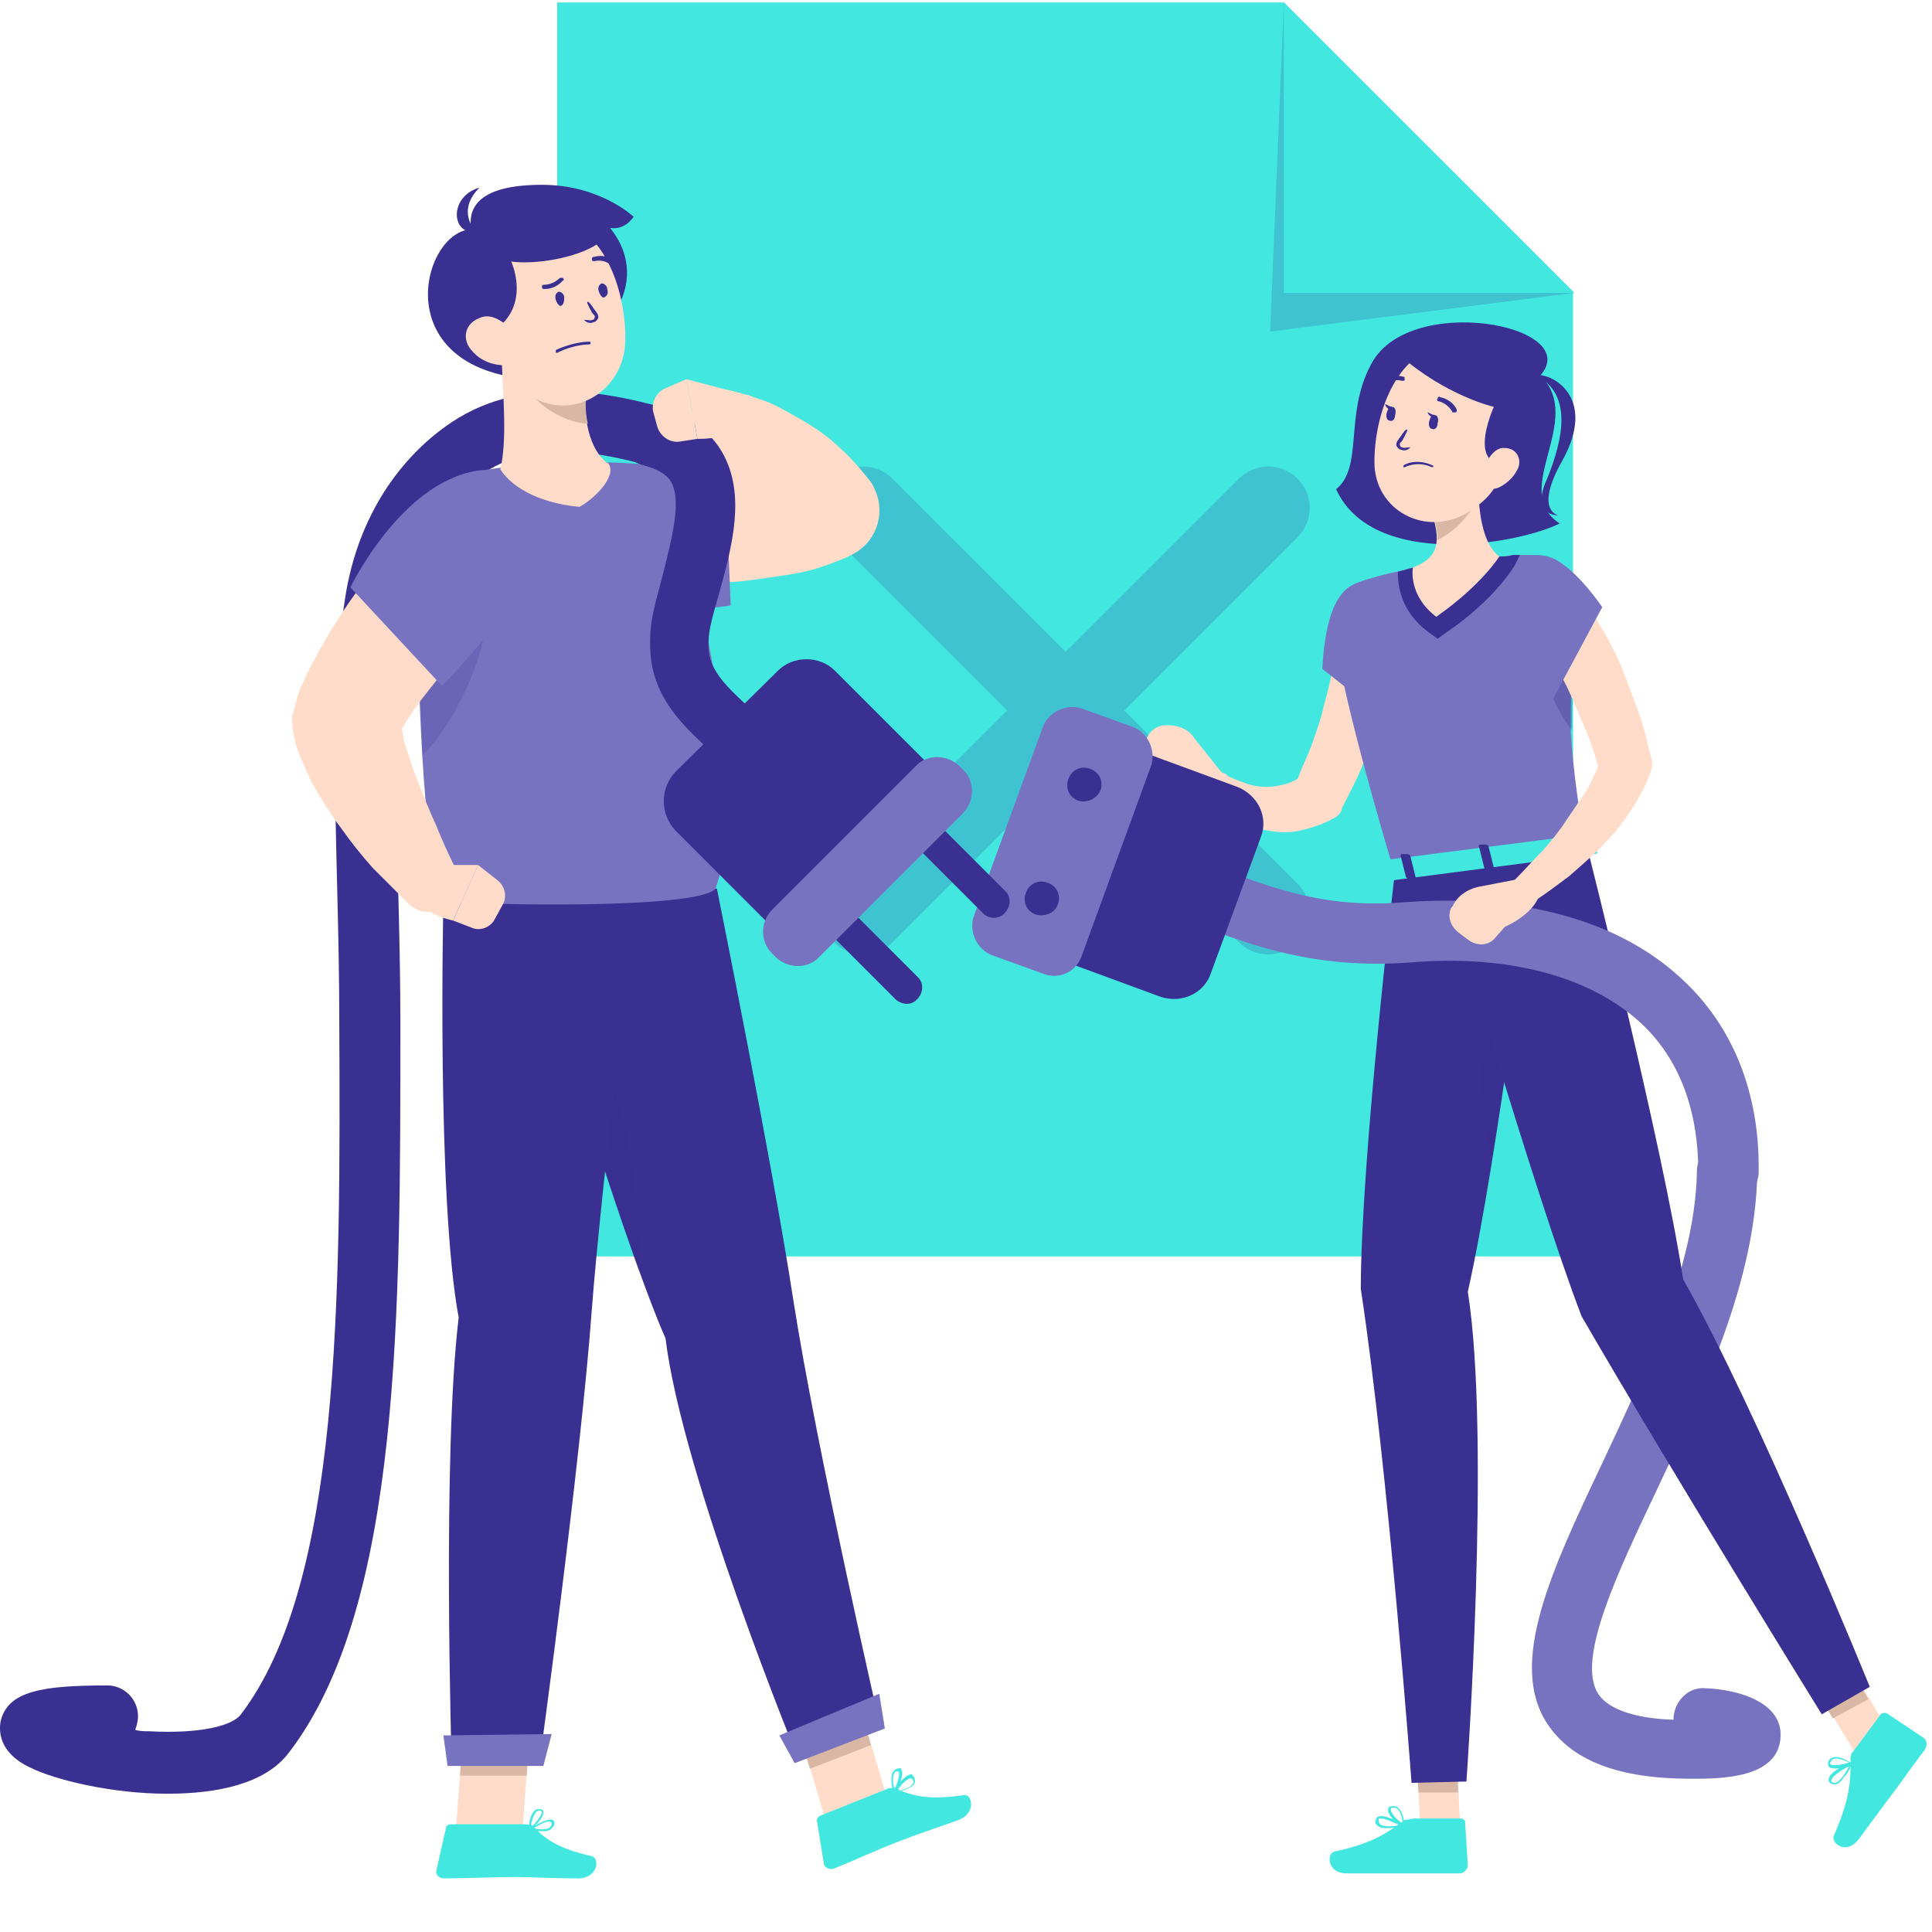 <?xml version="1.0" encoding="UTF-8"?> <svg xmlns="http://www.w3.org/2000/svg" width="155" height="155" viewBox="0 0 155 155" fill="none"><path d="M103 0.2L126.2 23.4V100.8H44.7V0.2H103Z" fill="#42E8E0"></path><path opacity="0.2" d="M126.3 23.5L101.9 26.6L103 0.2L126.3 23.5Z" fill="#393091"></path><path d="M126.3 23.5H103V0.2L126.3 23.5Z" fill="#42E8E0"></path><path opacity="0.2" d="M80.8 57L66.9 43.1C65.6 41.8 65.6 39.7 66.9 38.4C68.2 37.1 70.3 37.1 71.6 38.4L85.5 52.3L99.4 38.4C100.7 37.1 102.8 37.1 104.1 38.4C105.4 39.7 105.4 41.8 104.1 43.1L90.2 57L104.1 70.9C105.4 72.2 105.4 74.3 104.1 75.6C102.8 76.9 100.7 76.9 99.4 75.6L85.5 61.7L71.6 75.6C70.3 76.9 68.2 76.9 66.9 75.6C65.6 74.3 65.6 72.2 66.9 70.9L80.8 57Z" fill="#393091"></path><path d="M123.592 30.111C127.224 33.743 121.06 39.357 125.133 41.998C121.831 43.649 110.164 45.74 107.192 39.247C109.394 37.486 107.853 33.303 109.944 29.341C112.806 23.398 127.114 26.039 123.592 30.111Z" fill="#393091"></path><path d="M123.261 30.111C124.361 29.891 128.214 31.762 125.352 36.935C123.041 41.008 125.022 41.338 125.022 41.338C125.022 41.338 122.71 41.448 124.141 38.366C125.462 35.064 126.122 31.652 123.261 30.111Z" fill="#393091"></path><path d="M96.517 62.36C96.847 61.809 97.507 61.589 97.948 61.919L98.168 62.03C98.278 62.03 98.388 62.14 98.498 62.25C98.608 62.36 98.828 62.36 98.938 62.47C99.268 62.58 99.489 62.69 99.819 62.8C100.369 63.02 101.029 63.13 101.58 63.13C102.13 63.13 102.68 63.02 103.121 62.91C103.451 62.8 103.781 62.69 104.111 62.47C104.441 61.589 104.882 60.709 105.212 59.828C105.542 58.838 105.982 57.737 106.202 56.636C106.533 55.536 106.753 54.435 106.973 53.445C107.083 52.894 107.193 52.344 107.303 51.794L107.413 51.023C107.413 50.803 107.523 50.473 107.523 50.253V50.143C107.633 48.932 108.734 48.052 109.945 48.162C111.155 48.272 112.146 49.372 112.036 50.583C112.036 50.913 111.926 51.243 111.926 51.574C111.926 51.904 111.816 52.234 111.816 52.454C111.706 53.114 111.595 53.665 111.485 54.325C111.265 55.536 110.935 56.747 110.495 57.957C110.275 58.508 110.055 59.168 109.945 59.718C109.724 60.269 109.504 60.929 109.284 61.479C108.844 62.58 108.184 63.791 107.633 64.891V65.001C107.523 65.332 107.193 65.552 106.973 65.662C106.202 66.102 105.212 66.432 104.221 66.652C103.231 66.872 102.24 66.762 101.25 66.542C100.259 66.322 99.379 65.882 98.718 65.442C98.388 65.221 97.948 64.891 97.618 64.561C97.507 64.451 97.287 64.231 97.177 64.121C97.067 63.901 96.957 63.791 96.737 63.571C96.407 63.24 96.297 62.8 96.517 62.36Z" fill="#FFDCC9"></path><path d="M93.545 58.177H93.655C94.535 58.177 95.416 58.508 95.856 59.278L98.057 62.03V63.901C96.296 64.561 94.095 62.69 94.095 62.69L92.994 62.36C92.224 62.14 91.674 61.369 91.784 60.599L91.894 59.498C92.114 58.728 92.774 58.177 93.545 58.177Z" fill="#FFDCC9"></path><path d="M107.633 47.721C106.202 49.262 106.092 53.665 106.092 53.665L111.925 58.288C111.925 58.288 114.347 51.684 113.026 49.372C111.815 47.391 109.504 45.74 107.633 47.721Z" fill="#7873C0"></path><path d="M117.208 147.659L114.016 147.989L113.576 139.294L116.768 138.964L117.208 147.659Z" fill="#FFDCC9"></path><path d="M113.466 145.897H117.208C117.318 145.897 117.538 146.008 117.538 146.118L117.759 149.64C117.759 149.97 117.428 150.3 117.098 150.3C115.557 150.3 115.447 150.3 113.466 150.3C112.255 150.3 109.834 150.3 108.073 150.3C106.422 150.3 106.422 148.649 107.082 148.539C110.274 147.879 111.485 146.888 112.696 146.008C113.026 146.008 113.246 145.897 113.466 145.897Z" fill="#42E8E0"></path><path d="M113.576 139.294L113.796 143.806H116.988L116.768 138.964L113.576 139.294Z" fill="#D9B7A5"></path><path d="M111.925 69.844C111.925 69.844 109.174 93.067 109.174 103.413C111.375 117.831 113.246 143.036 113.246 143.036L117.649 142.926C117.649 142.926 119.63 115.41 117.759 103.633C120.18 92.957 123.152 68.523 123.152 68.523L111.925 69.844Z" fill="#393091"></path><path opacity="0.2" d="M120.4 76.338C120.95 76.558 121.501 76.888 121.941 77.108C121.28 81.731 120.51 87.454 119.629 92.737C118.199 88.445 119.079 78.759 120.4 76.338Z" fill="#393091"></path><path d="M151.988 139.624L149.347 141.495L144.834 134.011L147.476 132.14L151.988 139.624Z" fill="#FFDCC9"></path><path d="M148.686 140.504L150.888 137.533C150.998 137.423 151.108 137.423 151.328 137.423L154.3 139.404C154.63 139.624 154.63 140.064 154.41 140.394C153.419 141.715 153.419 141.715 152.318 143.256C151.548 144.246 150.117 146.228 149.127 147.548C148.136 148.869 146.815 147.879 147.145 147.218C148.466 144.246 148.466 142.706 148.466 141.275C148.466 140.945 148.466 140.724 148.686 140.504Z" fill="#42E8E0"></path><path d="M144.724 134.011L147.035 137.863L149.897 136.322L147.365 132.14L144.724 134.011Z" fill="#D9B7A5"></path><path d="M135.698 142.706C138.01 142.706 142.742 142.706 142.852 139.294C142.962 136.652 139.661 135.552 136.799 135.442C135.478 135.331 134.378 136.432 134.268 137.753C134.268 137.863 134.268 137.863 134.268 137.973C131.076 137.863 128.985 137.092 128.214 135.882C126.453 133.13 129.755 126.196 132.947 119.482C136.689 111.558 140.871 102.643 140.981 94.058C140.981 92.737 139.881 91.636 138.56 91.636C137.239 91.636 136.139 92.737 136.139 93.948C136.029 101.432 132.066 109.907 128.544 117.391C124.472 125.976 120.95 133.46 124.142 138.303C126.123 141.275 129.865 142.706 135.698 142.706Z" fill="#7873C0"></path><path d="M115.447 69.404C115.447 69.404 123.152 95.929 126.894 105.615C134.158 118.162 146.155 137.533 146.155 137.533L150.007 135.331C150.007 135.331 140.982 113.099 135.038 102.643C133.388 91.857 127.334 67.973 127.334 67.973L115.447 69.404Z" fill="#393091"></path><path d="M147.916 142.596C147.696 142.926 147.476 143.146 147.255 143.146C147.145 143.146 146.925 143.146 146.815 143.036C146.705 142.926 146.705 142.816 146.705 142.706C146.815 142.155 148.136 141.495 148.466 141.385H148.576V141.495C148.466 141.825 148.246 142.265 147.916 142.596ZM147.035 142.596C147.035 142.706 146.925 142.706 146.925 142.816C146.925 142.816 146.925 142.816 146.925 142.926C147.035 143.036 147.145 143.036 147.255 143.036C147.586 142.926 147.916 142.486 148.356 141.715C147.806 141.935 147.255 142.376 147.035 142.596Z" fill="#42E8E0"></path><path d="M148.576 141.605C148.136 141.825 146.925 142.045 146.705 141.715C146.705 141.605 146.595 141.495 146.705 141.275C147.145 140.504 148.466 141.385 148.576 141.495C148.576 141.385 148.576 141.495 148.576 141.605C148.576 141.495 148.576 141.495 148.576 141.605ZM146.925 141.275C146.815 141.275 146.815 141.275 146.925 141.275C146.815 141.385 146.815 141.495 146.815 141.495C146.925 141.715 147.806 141.605 148.356 141.385C148.026 141.275 147.145 140.835 146.925 141.275Z" fill="#42E8E0"></path><path d="M111.375 146.668C111.045 146.668 110.715 146.668 110.495 146.448C110.384 146.338 110.274 146.228 110.384 146.008C110.384 145.897 110.495 145.787 110.495 145.787C110.935 145.457 112.366 146.228 112.586 146.338C112.586 146.338 112.586 146.338 112.586 146.448C112.586 146.448 112.586 146.558 112.476 146.558C112.256 146.558 111.815 146.668 111.375 146.668ZM110.825 145.897C110.715 145.897 110.715 145.897 110.605 145.897C110.605 145.897 110.605 145.897 110.605 146.008C110.605 146.118 110.605 146.228 110.715 146.338C110.935 146.558 111.595 146.558 112.366 146.448C111.815 146.228 111.155 145.897 110.825 145.897Z" fill="#42E8E0"></path><path d="M112.586 146.558C112.035 146.338 111.265 145.567 111.375 145.127C111.375 145.017 111.485 144.907 111.705 144.907C112.586 144.797 112.696 146.448 112.696 146.448C112.696 146.448 112.696 146.448 112.586 146.558ZM111.815 145.017C111.705 145.017 111.595 145.017 111.595 145.127C111.485 145.347 112.035 146.008 112.586 146.338C112.475 145.898 112.365 145.017 111.815 145.017Z" fill="#42E8E0"></path><path d="M127.115 67.863C124.143 68.193 117.87 69.074 111.816 69.844C108.404 58.288 107.193 52.674 106.973 49.923C106.863 48.492 107.634 47.171 108.954 46.731C109.835 46.401 111.046 46.071 112.146 45.85C112.586 45.74 112.917 45.63 113.357 45.52C115.558 44.97 117.759 44.86 120.291 44.64C120.621 44.64 120.951 44.64 121.281 44.53C121.942 44.53 122.602 44.53 123.263 44.53C125.244 44.53 126.675 46.181 126.564 48.162C126.454 49.482 126.344 50.803 126.234 51.904C126.014 54.545 126.014 56.747 126.014 58.618C126.234 62.14 126.675 64.671 127.115 67.863Z" fill="#7873C0"></path><path opacity="0.3" d="M126.123 58.618C124.142 55.976 123.372 53.005 124.032 51.353L126.343 51.904C126.123 54.545 126.123 56.747 126.123 58.618Z" fill="#393091"></path><path d="M112.256 45.85C112.696 45.74 113.026 45.63 113.466 45.52C115.668 45.08 117.869 44.86 120.4 44.64C120.73 44.64 121.061 44.64 121.391 44.53C121.611 44.53 121.831 44.53 121.941 44.53L121.501 45.41C121.391 45.52 119.96 48.052 116.108 50.693L115.337 51.243L114.567 50.693C112.366 49.042 112.146 46.951 112.146 45.96C112.146 45.85 112.146 45.85 112.256 45.85Z" fill="#393091"></path><path d="M118.639 40.017C118.749 41.888 119.189 43.869 120.29 44.64C120.29 44.64 118.859 46.951 115.227 49.482C112.916 47.721 113.356 45.52 113.356 45.52C115.777 44.64 115.557 42.989 114.566 40.237L116.438 39.247C117.208 38.476 118.529 39.026 118.639 40.017Z" fill="#FFDCC9"></path><path d="M116.548 39.357C117.208 38.586 118.419 38.916 118.639 39.907C117.869 41.338 116.878 42.548 115.337 43.319C115.337 42.548 115.117 41.558 114.677 40.347L116.548 39.357Z" fill="#D9B7A5"></path><path d="M121.611 34.184C120.62 37.816 120.4 39.357 118.088 40.898C114.787 43.209 110.494 41.228 110.274 37.376C110.164 33.854 111.705 28.57 115.557 27.8C119.409 27.03 122.491 30.442 121.611 34.184Z" fill="#FFDCC9"></path><path d="M112.255 28.46C115.997 31.762 119.849 32.643 119.849 32.643C119.849 32.643 117.098 38.586 122.271 37.045C123.811 31.983 122.271 29.341 120.95 28.13C116.878 26.92 113.906 26.479 112.255 28.46Z" fill="#393091"></path><path d="M121.721 37.706C121.391 38.366 120.73 38.916 120.18 39.136C119.3 39.467 118.749 38.696 118.969 37.816C119.19 37.045 119.85 35.835 120.73 35.945C121.721 35.945 122.161 36.935 121.721 37.706Z" fill="#FFDCC9"></path><path d="M127.223 66.982L128.104 68.303C128.214 68.413 128.104 68.523 127.884 68.523L111.815 70.615C111.705 70.615 111.595 70.615 111.484 70.504L111.154 69.184C111.154 69.074 111.264 68.964 111.374 68.964L126.893 66.982C127.113 66.872 127.223 66.872 127.223 66.982Z" fill="#42E8E0"></path><path d="M125.463 68.964H125.903C126.013 68.964 126.013 68.853 126.013 68.853L125.573 67.093C125.573 67.093 125.463 66.982 125.353 66.982H124.913C124.803 66.982 124.803 67.093 124.803 67.093L125.243 68.853C125.243 68.964 125.353 68.964 125.463 68.964Z" fill="#393091"></path><path d="M113.026 70.504H113.466C113.576 70.504 113.576 70.394 113.576 70.394L113.136 68.633C113.136 68.633 113.026 68.523 112.916 68.523H112.475C112.365 68.523 112.365 68.633 112.365 68.633L112.805 70.394C112.916 70.504 113.026 70.504 113.026 70.504Z" fill="#393091"></path><path d="M119.3 69.734H119.74C119.85 69.734 119.85 69.624 119.85 69.624L119.41 67.863C119.41 67.863 119.3 67.753 119.19 67.753H118.75C118.64 67.753 118.64 67.863 118.64 67.863L119.08 69.624C119.08 69.734 119.19 69.734 119.3 69.734Z" fill="#393091"></path><path d="M114.897 34.404C114.677 34.404 114.567 34.074 114.677 33.743C114.787 33.413 114.897 33.193 115.117 33.303C115.337 33.303 115.447 33.633 115.337 33.964C115.337 34.294 115.117 34.514 114.897 34.404Z" fill="#393091"></path><path d="M111.485 33.743C111.265 33.743 111.155 33.413 111.265 33.083C111.375 32.753 111.485 32.533 111.705 32.643C111.925 32.643 112.035 32.973 111.925 33.303C111.925 33.633 111.705 33.853 111.485 33.743Z" fill="#393091"></path><path d="M111.815 32.753L111.155 32.423C111.045 32.423 111.375 33.083 111.815 32.753Z" fill="#393091"></path><path d="M115.007 37.376C115.007 37.486 114.897 37.486 114.897 37.486C113.687 36.935 112.696 37.486 112.696 37.486H112.586V37.376C112.586 37.265 113.687 36.715 115.007 37.376Z" fill="#393091"></path><path d="M116.547 33.083C116.437 33.083 116.437 32.973 116.547 33.083C116.107 32.313 115.447 32.203 115.447 32.203C115.337 32.203 115.227 32.093 115.337 31.982C115.337 31.872 115.447 31.762 115.557 31.872C115.557 31.872 116.437 31.982 116.877 32.863C116.877 32.973 116.877 33.083 116.767 33.083C116.657 33.083 116.547 33.083 116.547 33.083Z" fill="#393091"></path><path d="M110.935 30.772C110.825 30.662 110.825 30.552 110.935 30.442C111.706 29.891 112.476 30.221 112.586 30.221C112.696 30.221 112.696 30.331 112.696 30.442C112.696 30.552 112.586 30.552 112.476 30.552C112.476 30.552 111.816 30.331 111.155 30.772C111.045 30.882 111.045 30.882 110.935 30.772Z" fill="#393091"></path><path d="M115.227 33.413L114.566 33.083C114.456 33.083 114.786 33.633 115.227 33.413Z" fill="#393091"></path><path d="M138.67 96.369C139.991 96.369 141.092 95.269 141.092 94.058C141.202 87.674 139.001 82.281 134.928 78.539C129.865 73.806 122.051 71.715 112.806 72.376C106.312 72.926 102.24 71.275 97.397 69.514C96.626 69.184 95.856 68.964 94.975 68.633C93.765 68.193 92.334 68.853 91.894 70.064C91.453 71.275 92.114 72.706 93.325 73.146C94.095 73.476 94.865 73.696 95.636 74.026C100.479 75.897 105.541 77.769 113.136 77.218C120.95 76.558 127.554 78.319 131.626 82.061C134.708 84.923 136.249 88.995 136.249 94.058C136.249 95.379 137.35 96.369 138.67 96.369Z" fill="#7873C0"></path><path d="M93.105 79.97L83.529 76.448L89.693 59.608L99.268 63.13C100.919 63.791 101.8 65.552 101.139 67.203L97.177 77.989C96.627 79.75 94.756 80.52 93.105 79.97Z" fill="#393091"></path><path d="M83.639 78.099L79.677 76.668C78.356 76.228 77.696 74.687 78.136 73.476L83.639 58.398C84.079 57.077 85.62 56.416 86.831 56.857L90.793 58.288C92.114 58.728 92.774 60.269 92.334 61.479L86.831 76.558C86.391 77.989 84.96 78.649 83.639 78.099Z" fill="#7873C0"></path><path d="M86.501 64.231C85.841 64.011 85.4 63.24 85.73 62.47C85.951 61.809 86.721 61.369 87.492 61.699C88.152 61.92 88.592 62.69 88.262 63.46C87.932 64.121 87.161 64.451 86.501 64.231Z" fill="#393091"></path><path d="M83.089 73.366C82.428 73.146 81.988 72.376 82.318 71.605C82.538 70.945 83.309 70.504 84.079 70.835C84.74 71.055 85.18 71.825 84.85 72.596C84.63 73.256 83.749 73.586 83.089 73.366Z" fill="#393091"></path><path d="M121.611 70.504C122.381 69.734 123.041 68.964 123.812 68.193C124.472 67.423 125.133 66.652 125.683 65.772C126.233 65.001 126.783 64.121 127.334 63.35C127.664 62.69 127.994 62.03 128.214 61.479C127.994 60.599 127.664 59.718 127.334 58.838C126.894 57.847 126.453 56.747 126.013 55.756C125.573 54.766 125.022 53.775 124.472 52.784C124.252 52.344 123.922 51.794 123.592 51.354L123.151 50.693C123.041 50.473 122.821 50.253 122.711 50.033V49.923C122.051 48.932 122.271 47.611 123.261 46.841C124.252 46.071 125.683 46.291 126.453 47.281C126.673 47.611 126.894 47.831 127.004 48.052C127.224 48.272 127.334 48.602 127.554 48.822C127.884 49.372 128.214 49.923 128.544 50.473C129.205 51.574 129.755 52.674 130.195 53.775C130.416 54.325 130.636 54.876 130.856 55.536C131.076 56.086 131.296 56.747 131.516 57.297C131.956 58.508 132.177 59.718 132.507 60.929V61.039C132.617 61.369 132.507 61.7 132.397 62.03C131.956 63.24 131.296 64.341 130.636 65.332C129.975 66.322 129.205 67.203 128.434 67.973C127.664 68.743 126.783 69.514 125.903 70.284C125.022 70.945 124.142 71.605 123.151 72.266C122.711 72.486 122.161 72.486 121.831 72.045C121.17 71.715 121.17 70.945 121.611 70.504Z" fill="#FFDCC9"></path><path d="M116.437 72.816L116.547 72.706C116.877 71.935 117.648 71.385 118.528 71.165L121.94 70.504L123.591 71.385C123.371 73.256 120.729 74.357 120.729 74.357L119.959 75.237C119.409 75.897 118.528 75.897 117.868 75.457L116.987 74.797C116.327 74.247 116.107 73.476 116.437 72.816Z" fill="#FFDCC9"></path><path d="M124.693 44.86C126.564 45.74 128.545 48.712 128.545 48.712L124.473 56.306C124.473 56.306 119.85 51.023 120.29 48.382C120.731 46.071 122.271 43.759 124.693 44.86Z" fill="#7873C0"></path><path d="M112.872 34.459C112.808 34.439 112.703 34.547 112.578 34.721C112.474 34.83 112.434 34.958 112.329 35.067C112.309 35.132 112.224 35.176 112.204 35.24C112.184 35.305 112.1 35.349 112.06 35.478C112.019 35.607 111.979 35.736 112.088 35.841C112.132 35.925 112.241 36.03 112.306 36.05C112.37 36.07 112.499 36.11 112.563 36.13C112.628 36.15 112.712 36.106 112.777 36.126C113.01 36.057 113.115 35.949 113.135 35.884C113.135 35.884 112.986 35.908 112.773 35.913C112.688 35.957 112.559 35.917 112.43 35.877C112.366 35.856 112.322 35.772 112.322 35.772C112.342 35.708 112.277 35.687 112.297 35.623C112.317 35.559 112.337 35.494 112.422 35.45C112.442 35.385 112.527 35.341 112.547 35.276C112.587 35.148 112.691 35.039 112.732 34.91C112.896 34.608 112.937 34.479 112.872 34.459Z" fill="#393091"></path><path d="M13.41 143.906C17.419 143.906 21.317 143.127 23.211 140.565C32.232 128.76 32.12 105.038 32.12 81.984C32.12 69.622 31.118 57.928 32.455 48.795C33.234 43.449 36.019 39.774 38.914 37.881C43.146 35.096 48.938 36.544 51.499 37.212C52.836 37.547 54.061 36.767 54.395 35.431C54.729 34.094 53.949 32.869 52.613 32.535C49.494 31.755 42.255 29.862 36.241 33.871C32.232 36.544 28.668 41.333 27.666 48.127C26.218 57.593 27.22 69.399 27.22 81.984C27.331 104.147 27.331 127.089 19.313 137.558C18.645 138.449 16.083 139.117 11.962 138.895C11.628 138.895 11.183 138.895 10.848 138.783C10.96 138.449 11.071 138.115 11.071 137.67C11.071 136.333 9.958 135.219 8.621 135.219C3.387 135.219 0.602 135.665 0.045 138.115C-0.066 138.783 -0.177 140.565 2.384 141.79C4.389 142.793 8.955 143.906 13.41 143.906Z" fill="#393091"></path><path d="M66.201 145.911L71.102 144.018L68.54 135.442L63.64 137.335L66.201 145.911Z" fill="#FFDCC9"></path><path d="M71.323 143.461L65.755 145.688C65.644 145.8 65.532 145.911 65.532 146.022L66.089 149.475C66.089 149.809 66.535 150.032 66.869 149.92C68.317 149.364 70.433 148.361 72.215 147.693C73.328 147.247 75.333 146.579 76.892 146.022C78.34 145.466 78.006 143.906 77.338 144.018C74.331 144.463 73.217 144.018 71.992 143.572C71.769 143.349 71.546 143.461 71.323 143.461Z" fill="#42E8E0"></path><path d="M63.64 137.447L68.54 135.553L69.876 140.008L64.976 141.902L63.64 137.447Z" fill="#D9B7A5"></path><path d="M57.514 71.292C57.514 71.292 61.969 93.344 63.639 104.258C65.533 116.398 70.656 138.672 70.656 138.672L64.085 141.233C64.085 141.233 54.73 118.402 53.393 107.376C49.495 98.467 41.699 71.96 41.699 71.96L57.514 71.292Z" fill="#393091"></path><path d="M70.99 138.672L63.751 141.456L62.525 139.229L70.544 135.888L70.99 138.672Z" fill="#7873C0"></path><path d="M72.66 143.572C72.882 143.461 73.216 143.35 73.328 143.127C73.439 143.015 73.439 142.793 73.328 142.57C73.216 142.459 73.216 142.347 73.105 142.347C72.66 142.347 71.769 143.461 71.657 143.572V143.684C71.657 143.684 71.657 143.684 71.769 143.684C71.991 143.795 72.326 143.684 72.66 143.572ZM72.994 142.681H73.105C73.105 142.681 73.216 142.681 73.216 142.793C73.328 142.904 73.328 143.015 73.216 143.127C73.105 143.35 72.66 143.572 71.991 143.684C72.214 143.238 72.66 142.793 72.994 142.681Z" fill="#42E8E0"></path><path d="M71.77 143.795C72.104 143.461 72.549 142.347 72.326 142.013C72.326 141.902 72.215 141.79 71.992 141.902C71.881 141.902 71.77 142.013 71.658 142.124C71.324 142.681 71.658 143.684 71.658 143.684C71.658 143.795 71.658 143.795 71.77 143.795ZM71.881 142.124C71.992 142.124 72.104 142.124 72.104 142.124C72.215 142.347 71.992 143.127 71.77 143.572C71.658 143.238 71.547 142.57 71.77 142.236C71.77 142.124 71.881 142.124 71.881 142.124Z" fill="#42E8E0"></path><path opacity="0.2" d="M47.824 84.657C50.274 87.775 51.276 95.571 51.276 102.031C49.606 97.465 47.713 91.562 46.042 86.327L47.824 84.657Z" fill="#393091"></path><path d="M36.575 146.802H41.921L42.589 137.892H37.243L36.575 146.802Z" fill="#FFDCC9"></path><path d="M42.145 146.357H36.131C36.019 146.357 35.797 146.468 35.797 146.579L35.017 150.032C34.906 150.366 35.24 150.7 35.574 150.7C37.133 150.7 39.472 150.589 41.365 150.589C42.479 150.589 44.706 150.7 46.377 150.7C47.936 150.7 48.159 149.141 47.491 148.918C44.483 148.25 43.593 147.359 42.702 146.468C42.59 146.468 42.367 146.357 42.145 146.357Z" fill="#42E8E0"></path><path d="M37.244 137.892H42.59L42.256 142.459H36.91L37.244 137.892Z" fill="#D9B7A5"></path><path d="M51.054 71.515C51.054 71.515 48.159 96.128 47.49 104.926C46.599 117.289 43.258 141.568 43.258 141.568H36.242C36.242 141.568 35.462 116.732 36.799 105.706C35.017 96.128 35.574 72.294 35.574 72.294L51.054 71.515Z" fill="#393091"></path><path d="M43.592 141.679H35.907L35.573 139.229L44.26 139.117L43.592 141.679Z" fill="#7873C0"></path><path d="M43.481 146.913C43.815 146.913 44.038 146.913 44.26 146.691C44.372 146.579 44.483 146.468 44.483 146.245C44.483 146.134 44.372 146.022 44.372 146.022C43.926 145.8 42.701 146.579 42.59 146.691C42.59 146.691 42.59 146.691 42.59 146.802C42.59 146.802 42.59 146.913 42.701 146.913C42.701 146.913 43.147 146.913 43.481 146.913ZM44.038 146.134H44.149C44.149 146.134 44.149 146.134 44.26 146.245C44.26 146.356 44.26 146.468 44.149 146.579C43.926 146.802 43.481 146.802 42.813 146.691C43.147 146.468 43.704 146.134 44.038 146.134Z" fill="#42E8E0"></path><path d="M42.479 146.802C42.925 146.579 43.704 145.688 43.593 145.354C43.593 145.243 43.481 145.131 43.259 145.131C43.147 145.131 43.036 145.131 42.925 145.243C42.479 145.577 42.368 146.691 42.479 146.802C42.368 146.802 42.368 146.691 42.479 146.802ZM43.259 145.243C43.37 145.243 43.481 145.354 43.481 145.354C43.481 145.577 43.036 146.245 42.59 146.579C42.59 146.245 42.813 145.577 43.036 145.354C43.147 145.243 43.147 145.243 43.259 145.243Z" fill="#42E8E0"></path><path d="M48.604 37.658H52.836C54.284 37.658 55.731 37.658 57.068 37.547C57.513 37.547 57.959 37.547 58.293 37.547C58.293 37.547 58.293 37.547 58.182 37.435C57.847 37.101 57.625 36.767 57.291 36.433C57.179 36.321 56.956 36.099 56.845 35.987C56.734 35.876 56.511 35.653 56.4 35.542L56.066 35.096C55.62 34.539 55.397 33.76 55.62 32.98C55.954 31.755 57.291 30.976 58.516 31.31L59.407 31.532C59.629 31.644 59.964 31.644 60.186 31.755C60.743 31.978 61.189 32.089 61.745 32.312C62.748 32.758 63.639 33.314 64.641 33.871C65.532 34.428 66.534 35.096 67.314 35.876C68.205 36.656 68.985 37.547 69.764 38.549C69.987 38.772 70.098 39.106 70.21 39.328C71.101 41.333 70.21 43.672 68.205 44.563L67.76 44.786C66.646 45.231 65.755 45.565 64.864 45.788C63.973 46.011 63.193 46.122 62.414 46.233C61.634 46.345 60.855 46.456 60.075 46.568C59.295 46.679 58.516 46.679 57.736 46.79C56.177 46.902 54.618 47.013 53.17 47.013C51.611 47.013 50.163 47.013 48.604 47.013C46.154 46.902 44.149 44.897 44.037 42.336C43.926 39.885 46.042 37.658 48.604 37.658Z" fill="#FFDCC9"></path><path d="M46.154 45.899C49.829 50.132 58.627 48.572 58.627 48.572L58.182 38.215C58.182 38.215 53.727 37.212 48.938 37.101C43.815 37.101 43.258 42.558 46.154 45.899Z" fill="#7873C0"></path><path d="M55.954 42.781C56.177 44.452 56.4 46.679 56.511 49.797C58.404 59.487 59.184 66.28 57.402 71.292C56.066 72.963 38.692 72.629 35.573 72.294C33.791 67.84 33.569 54.92 33.346 44.006C33.234 40.888 35.462 38.215 38.58 37.769C42.478 37.101 46.488 36.878 50.497 37.324C53.281 37.658 55.62 39.885 55.954 42.781Z" fill="#7873C0"></path><path opacity="0.2" d="M39.026 49.352C38.915 52.693 36.576 57.928 33.904 60.6C33.792 57.816 33.681 54.809 33.569 51.691L39.026 49.352Z" fill="#393091"></path><path d="M23.879 55.812L23.991 55.477C24.659 53.918 25.438 52.47 26.218 51.134C26.997 49.797 27.889 48.461 28.779 47.236C29.67 46.011 30.673 44.786 31.675 43.672C32.121 43.115 32.677 42.558 33.234 42.001L34.014 41.222L34.905 40.331C36.687 38.549 39.583 38.438 41.364 40.219C43.258 42.001 43.48 45.008 41.699 46.902L41.587 47.013L38.914 50.02C38.023 51.023 37.132 52.025 36.241 53.027C35.796 53.584 35.35 54.029 35.016 54.586C34.571 55.143 34.237 55.589 33.791 56.146C33.234 56.925 32.677 57.705 32.232 58.484C32.343 58.819 32.343 59.264 32.455 59.598C32.789 60.6 33.123 61.714 33.568 62.828C34.014 63.942 34.459 65.055 35.016 66.28C35.462 67.394 36.019 68.619 36.575 69.733V69.844C36.91 70.624 36.798 71.626 36.13 72.406C35.239 73.408 33.68 73.408 32.789 72.517C31.787 71.515 30.895 70.624 29.893 69.621C29.002 68.619 28.111 67.505 27.332 66.392C26.886 65.835 26.552 65.278 26.107 64.61C25.772 64.053 25.327 63.385 24.993 62.717C24.659 62.048 24.325 61.269 23.991 60.489C23.656 59.598 23.434 58.707 23.434 57.482C23.656 56.702 23.768 56.257 23.879 55.812Z" fill="#FFDCC9"></path><path d="M38.246 37.769C32.121 38.772 28.111 47.124 28.111 47.124L35.462 55.032C35.462 55.032 39.694 50.688 42.255 46.679C45.151 42.336 42.701 37.101 38.246 37.769Z" fill="#7873C0"></path><path d="M49.495 24.739C50.498 23.068 50.832 20.618 48.938 18.279C50.163 18.502 50.832 17.388 50.832 17.388C50.832 17.388 48.159 14.827 43.481 14.827C38.024 14.827 37.578 16.943 37.801 18.391C34.015 18.613 31.342 28.414 40.808 30.196C46.265 24.293 49.495 24.739 49.495 24.739Z" fill="#393091"></path><path d="M38.135 18.502C38.135 18.502 36.575 16.943 38.469 15.05C37.689 15.272 36.91 15.829 36.687 16.831C36.464 17.945 37.244 18.836 38.135 18.502Z" fill="#393091"></path><path d="M40.251 28.86C40.362 31.867 40.697 35.319 40.14 37.658C40.919 38.883 42.924 40.331 46.488 40.665C47.713 39.997 49.495 38.215 48.827 37.212C47.267 36.21 46.711 33.314 47.045 31.087L40.251 28.86Z" fill="#FFDCC9"></path><path d="M42.033 29.416L47.156 31.087C46.933 31.978 46.933 32.98 47.156 33.983C45.597 33.983 43.481 32.758 42.701 31.644C42.033 30.753 41.921 30.085 42.033 29.416Z" fill="#D9B7A5"></path><path d="M38.803 24.182C39.805 27.857 40.139 30.085 42.367 31.644C45.819 33.983 50.051 31.421 50.163 27.412C50.274 23.848 48.715 18.391 44.817 17.722C40.919 16.943 37.8 20.395 38.803 24.182Z" fill="#FFDCC9"></path><path d="M39.471 18.836C41.141 19.95 43.146 24.85 39.025 26.855C35.35 23.625 36.352 18.836 39.471 18.836Z" fill="#393091"></path><path d="M38.581 19.393C37.913 16.163 46.043 14.493 48.604 18.279C49.495 20.507 39.026 22.623 38.581 19.393Z" fill="#393091"></path><path d="M44.595 28.08C46.043 27.412 47.156 27.412 47.268 27.412C47.379 27.412 47.379 27.412 47.379 27.523C47.379 27.634 47.268 27.634 47.268 27.634C47.156 27.634 46.043 27.634 44.706 28.303H44.595C44.595 28.08 44.595 28.08 44.595 28.08Z" fill="#393091"></path><path d="M37.912 28.191C38.58 28.971 39.583 29.305 40.474 29.305C41.699 29.305 42.033 28.08 41.476 27.078C40.919 26.187 39.583 24.962 38.469 25.518C37.244 25.964 37.021 27.3 37.912 28.191Z" fill="#FFDCC9"></path><path d="M44.594 24.071C44.483 23.736 44.594 23.514 44.817 23.402C45.04 23.402 45.263 23.625 45.263 23.848C45.263 24.071 45.263 24.405 45.04 24.516C44.929 24.628 44.706 24.405 44.594 24.071Z" fill="#393091"></path><path d="M48.047 23.402C47.935 23.068 48.047 22.846 48.269 22.734C48.492 22.734 48.715 22.957 48.715 23.18C48.826 23.514 48.715 23.736 48.492 23.848C48.381 23.959 48.158 23.736 48.047 23.402Z" fill="#393091"></path><path d="M45.151 22.289C45.04 22.289 45.04 22.289 44.928 22.289C44.371 22.846 43.703 22.846 43.703 22.846C43.592 22.846 43.48 22.846 43.48 22.957C43.48 23.068 43.48 23.18 43.592 23.18C43.592 23.18 44.483 23.291 45.151 22.511C45.262 22.511 45.262 22.4 45.151 22.289Z" fill="#393091"></path><path d="M49.161 21.286C49.272 21.175 49.272 21.064 49.272 20.952C48.493 20.284 47.713 20.618 47.602 20.618C47.49 20.618 47.49 20.729 47.49 20.841C47.49 20.952 47.602 20.952 47.713 20.952C47.713 20.952 48.381 20.729 49.049 21.286C49.049 21.286 49.049 21.286 49.161 21.286Z" fill="#393091"></path><path d="M34.46 69.399H38.358L36.354 73.854C36.354 73.854 33.013 73.185 33.235 71.292L34.46 69.399Z" fill="#FFDCC9"></path><path d="M40.363 72.517L39.695 73.742C39.361 74.41 38.47 74.745 37.801 74.41L36.353 73.854L38.358 69.399L39.917 70.624C40.474 71.069 40.697 71.849 40.363 72.517Z" fill="#FFDCC9"></path><path d="M64.196 66.169C64.753 66.169 65.421 65.946 65.867 65.501C66.869 64.61 66.869 63.051 65.867 62.048C64.085 60.266 62.526 58.93 61.189 57.705C57.848 54.809 56.734 53.584 56.846 51.468C56.846 50.466 57.291 49.018 57.736 47.459C58.739 43.783 59.853 39.663 57.959 36.322C56.957 34.54 55.175 33.315 52.725 32.646C51.388 32.312 50.163 33.092 49.829 34.428C49.495 35.765 50.275 36.99 51.611 37.324C53.282 37.769 53.727 38.438 53.839 38.66C54.73 40.219 53.839 43.449 53.17 46.122C52.725 47.904 52.168 49.575 52.168 51.134C51.945 55.812 54.73 58.262 58.182 61.269C59.518 62.383 60.966 63.719 62.637 65.389C62.86 65.835 63.528 66.169 64.196 66.169Z" fill="#393091"></path><path d="M58.85 31.421L55.063 30.419L55.954 35.208C55.954 35.208 59.407 35.319 59.63 33.537L58.85 31.421Z" fill="#FFDCC9"></path><path d="M52.39 32.98L52.724 34.205C52.947 34.985 53.727 35.542 54.506 35.431L55.954 35.208L55.063 30.419L53.281 31.198C52.613 31.532 52.279 32.312 52.39 32.98Z" fill="#FFDCC9"></path><path d="M80.567 73.297C81.124 72.74 81.124 71.96 80.679 71.515L67.314 58.15C66.869 57.705 66.089 57.705 65.644 58.15L65.532 58.262C65.087 58.707 65.087 59.487 65.532 59.932L78.897 73.297C79.342 73.742 80.122 73.742 80.567 73.297Z" fill="#393091"></path><path d="M73.551 80.202C74.108 79.645 74.108 78.865 73.662 78.42L60.298 65.055C59.852 64.61 59.073 64.61 58.627 65.055L58.516 65.167C58.07 65.612 58.07 66.392 58.516 66.837L71.88 80.202C72.437 80.647 73.105 80.647 73.551 80.202Z" fill="#393091"></path><path d="M54.173 66.615L63.639 76.081L76.447 63.273L66.98 53.807C65.755 52.582 63.639 52.582 62.414 53.807L54.173 61.937C52.948 63.273 52.948 65.278 54.173 66.615Z" fill="#393091"></path><path d="M61.968 76.526L62.19 76.749C63.193 77.752 64.863 77.752 65.754 76.749L77.225 65.278C78.228 64.276 78.228 62.605 77.225 61.714L77.003 61.491C76 60.489 74.33 60.489 73.439 61.491L61.968 72.963C60.965 73.965 60.965 75.524 61.968 76.526Z" fill="#7873C0"></path><path d="M47.14 24.213C47.206 24.192 47.312 24.303 47.438 24.478C47.544 24.588 47.584 24.718 47.69 24.829C47.71 24.894 47.796 24.939 47.816 25.004C47.837 25.069 47.922 25.114 47.963 25.244C48.003 25.375 48.044 25.505 47.934 25.611C47.889 25.697 47.779 25.803 47.714 25.823C47.648 25.843 47.518 25.884 47.453 25.904C47.388 25.924 47.302 25.88 47.237 25.9C47.001 25.83 46.895 25.72 46.874 25.655C46.874 25.655 47.025 25.68 47.241 25.684C47.327 25.729 47.457 25.688 47.587 25.648C47.653 25.627 47.697 25.542 47.697 25.542C47.677 25.477 47.742 25.456 47.722 25.391C47.702 25.326 47.681 25.261 47.596 25.216C47.576 25.15 47.49 25.105 47.47 25.04C47.429 24.91 47.323 24.8 47.283 24.669C47.116 24.364 47.075 24.233 47.14 24.213Z" fill="#393091"></path></svg> 